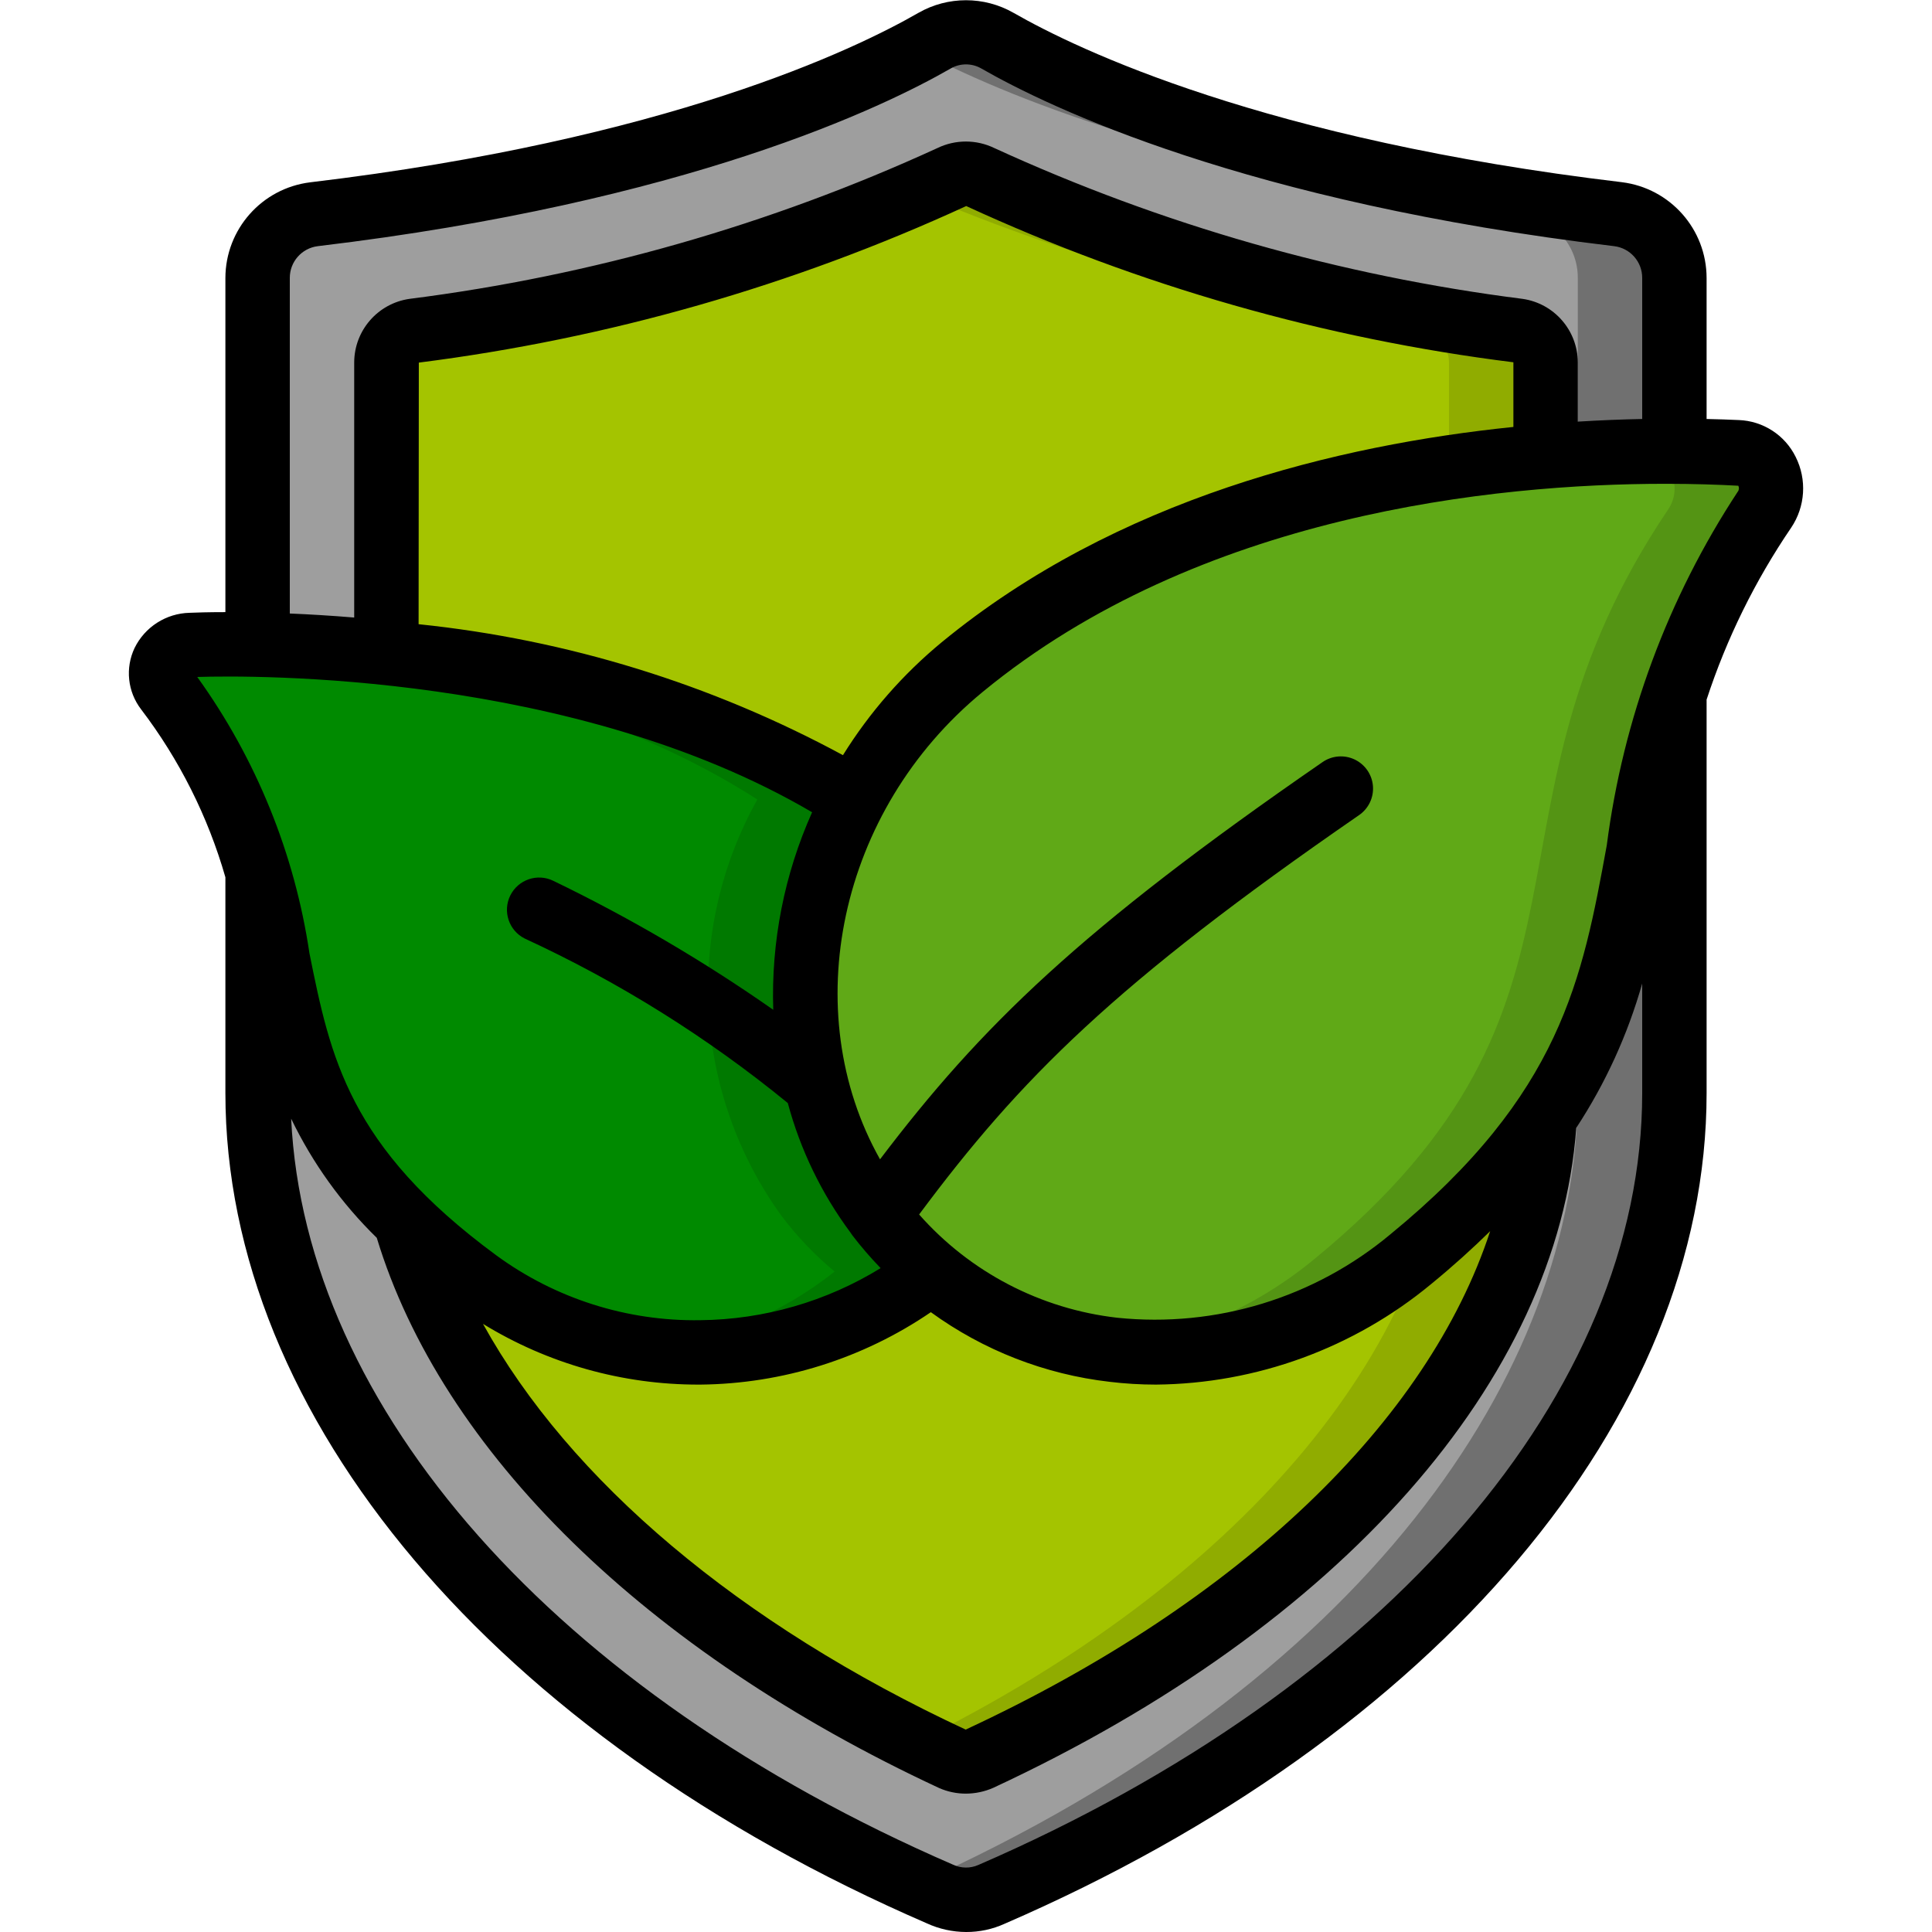 <svg xmlns="http://www.w3.org/2000/svg" width="512" viewBox="0 0 52 60" height="512"><g fill-rule="evenodd" fill="none" id="Page-1"><g id="065---Eco-Protection"><path fill="#9e9e9e" d="m48 21.58v12.369c0 8.86-6.92 18.689-21.2 24.879-.509.229-1.091.229-1.6 0-14.28-6.19-21.2-16.019-21.2-24.879v-25.317c-.002-1.008.749-1.858 1.75-1.98 11.07-1.32 17.08-4.13 19.27-5.39.607-.349 1.353-.349 1.96 0 2.19 1.26 8.2 4.07 19.27 5.39 1.001.122 1.752.972 1.75 1.98z" id="Path"></path><path fill="#707070" d="m46.25 6.652c-11.07-1.32-17.08-4.13-19.27-5.39-.606-.35-1.354-.35-1.96 0-.153.088-.329.186-.52.288 2.539 1.359 8.453 3.874 18.75 5.1 1.001.121 1.753.972 1.75 1.981v25.318c0 8.71-6.7 18.351-20.5 24.551.237.106.459.22.7.325.509.229 1.091.229 1.6 0 14.28-6.187 21.2-16.016 21.2-24.876v-25.318c.002-1.008-.75-1.858-1.75-1.979z" id="Path"></path><path fill="#a4c400" d="m44 14.161v-2.91c-.005-.494-.371-.911-.86-.98-5.774-.732-11.402-2.341-16.69-4.771-.284-.14-.616-.14-.9 0-5.288 2.429-10.916 4.038-16.69 4.769-.489.069-.855.486-.86.98v9.021l.57 17.619c1.82 6.4 7.97 12.529 17 16.729.274.12.586.12.86 0 10.53-4.9 17.15-12.409 17.55-19.929z" id="Path"></path><path fill="#90ac00" d="m43.14 10.271c-5.774-.732-11.402-2.341-16.69-4.771-.284-.14-.616-.14-.9 0-.315.155-.668.321-1.05.493 4.995 2.128 10.257 3.566 15.64 4.276.489.069.855.486.86.98v2.91l-.02 20.528c-.386 7.26-6.582 14.5-16.484 19.4.356.177.709.355 1.074.525.274.12.586.12.86 0 10.53-4.9 17.15-12.409 17.55-19.929l.02-20.522v-2.91c-.005-.494-.371-.911-.86-.98z" id="Path"></path><path fill="#008a00" d="m24.92 39.49c-4.107 3.232-9.859 3.355-14.1.3-8.56-6.3-4.04-10.87-9.64-18.36-.2-.273-.225-.637-.065-.936.16-.299.477-.479.815-.464 3.82-.15 13.62.31 20.59 4.8-2.286 4.089-1.994 9.133.75 12.93.482.638 1.036 1.218 1.65 1.73z" id="Path"></path><path fill="#007900" d="m23.27 37.76c-2.744-3.797-3.036-8.841-.75-12.93-6.97-4.49-16.77-4.95-20.59-4.8-.026 0-.048.009-.074.012 4.687.183 12.08 1.191 17.664 4.788-2.286 4.089-1.994 9.133.75 12.93.482.638 1.036 1.218 1.65 1.73-1.661 1.319-3.656 2.15-5.763 2.4.528.072 1.06.109 1.593.11 2.603-.012 5.128-.896 7.17-2.51-.614-.512-1.168-1.092-1.65-1.73z" id="Path"></path><path fill="#60a917" d="m50.8 15.83c-6.37 9.47-1.23 15.27-10.98 23.27-4.63 3.78-10.84 3.81-14.9.39-.614-.512-1.168-1.092-1.65-1.73-2.744-3.797-3.036-8.841-.75-12.93.835-1.58 1.977-2.978 3.36-4.11 8.05-6.62 19.48-6.88 24.07-6.68.409.03.77.277.946.647.176.37.139.807-.096 1.143z" id="Path"></path><path fill="#549414" d="m49.95 14.04c-.912-.04-2.1-.058-3.474-.016.158.006.329.01.474.016.409.03.77.277.946.647.176.37.139.807-.096 1.143-6.37 9.47-1.23 15.27-10.98 23.27-1.827 1.51-4.042 2.477-6.391 2.791 3.382.408 6.781-.603 9.391-2.791 9.75-8 4.61-13.8 10.98-23.27.235-.336.272-.772.096-1.143-.176-.37-.537-.618-.946-.647z" id="Path"></path><path fill-rule="nonzero" fill="#000" d="m26.006 60c.411.002.817-.085 1.191-.255 13.449-5.829 21.803-15.714 21.803-25.796v-12.222c.62-1.895 1.505-3.692 2.627-5.34.44-.654.493-1.496.138-2.2-.334-.676-1.012-1.114-1.765-1.142-.3-.014-.639-.025-1-.033v-4.38c-.002-1.513-1.13-2.788-2.632-2.974-11.09-1.321-16.904-4.12-18.889-5.258-.916-.524-2.042-.524-2.958 0-1.985 1.142-7.8 3.941-18.89 5.262-1.5.186-2.627 1.459-2.631 2.97v10.378c-.543 0-.929.013-1.109.021-.73.016-1.391.438-1.712 1.094-.294.621-.217 1.354.2 1.9 1.19 1.562 2.079 3.332 2.621 5.219v6.7c0 10.082 8.354 19.967 21.782 25.786.384.177.801.269 1.224.27zm23.961-44.729c-2.171 3.304-3.561 7.058-4.067 10.979-.758 4.148-1.413 7.732-6.71 12.074-2.363 1.978-5.426 2.916-8.491 2.6-2.378-.271-4.571-1.413-6.155-3.207 3.136-4.215 6.062-7.156 13.659-12.4.297-.202.463-.547.435-.905s-.246-.673-.57-.826-.706-.121-1.0.085c-7.521 5.189-10.611 8.209-13.738 12.333-2.58-4.584-1.3-10.831 3.191-14.518 6.706-5.516 15.892-6.461 21.2-6.461.867 0 1.632.025 2.264.06.031.06.024.133-.017.186zm-6.967-2.012c-5.431.557-12.315 2.213-17.755 6.687-1.205.995-2.241 2.179-3.066 3.506-4.083-2.208-8.562-3.59-13.179-4.067l.007-8.124c5.881-.746 11.614-2.386 17-4.862 5.382 2.48 11.113 4.117 16.993 4.852zm-12.542 29.654c.478.058.96.087 1.442.087 3.124-.029 6.144-1.133 8.55-3.126.678-.556 1.28-1.1 1.829-1.64-1.935 5.906-7.748 11.511-16.289 15.48-7.037-3.276-12.305-7.741-14.99-12.6 2.016 1.237 4.335 1.89 6.7 1.886h.052c2.555-.025 5.046-.808 7.156-2.249 1.633 1.186 3.545 1.931 5.55 2.162zm-24.59-35.268c11.457-1.366 17.559-4.312 19.651-5.515.297-.174.665-.174.962 0 2.092 1.2 8.194 4.149 19.65 5.515.498.062.871.486.869.987v4.38c-.626.012-1.293.039-2 .082v-1.843c-.005-.989-.733-1.827-1.712-1.969-5.674-.72-11.205-2.299-16.404-4.682-.561-.273-1.215-.273-1.776 0-5.194 2.382-10.72 3.961-16.388 4.681-.983.139-1.715.978-1.72 1.97v7.927c-.727-.06-1.4-.1-2-.125v-10.421c-.002-.501.371-.925.868-.987zm15.353 17.58c-.863 1.927-1.276 4.025-1.207 6.135-2.166-1.516-4.451-2.856-6.832-4.006-.494-.241-1.09-.037-1.334.455-.244.492-.045 1.09.446 1.337 2.929 1.351 5.675 3.068 8.172 5.11.389 1.45 1.049 2.814 1.944 4.019.022.029.038.06.06.088.273.357.567.697.879 1.02-1.686 1.038-3.624 1.597-5.604 1.617-2.275.036-4.499-.672-6.334-2.016-4.586-3.374-5.151-6.155-5.8-9.375-.46-3.099-1.655-6.043-3.485-8.585 1.745-.055 11.692-.141 19.095 4.201zm-16.179 9.517c.665 1.379 1.564 2.631 2.659 3.7 2.014 6.635 8.348 12.846 17.465 17.087.261.115.544.174.829.174.295-.001.587-.063.857-.183 10.8-5.024 17.528-12.666 18.1-20.493.907-1.382 1.597-2.894 2.048-4.484v3.406c0 9.273-7.893 18.454-20.619 23.97-.25.11-.536.106-.783-.01-12.343-5.349-20.121-14.167-20.556-23.167z" id="Shape"></path></g></g></svg>